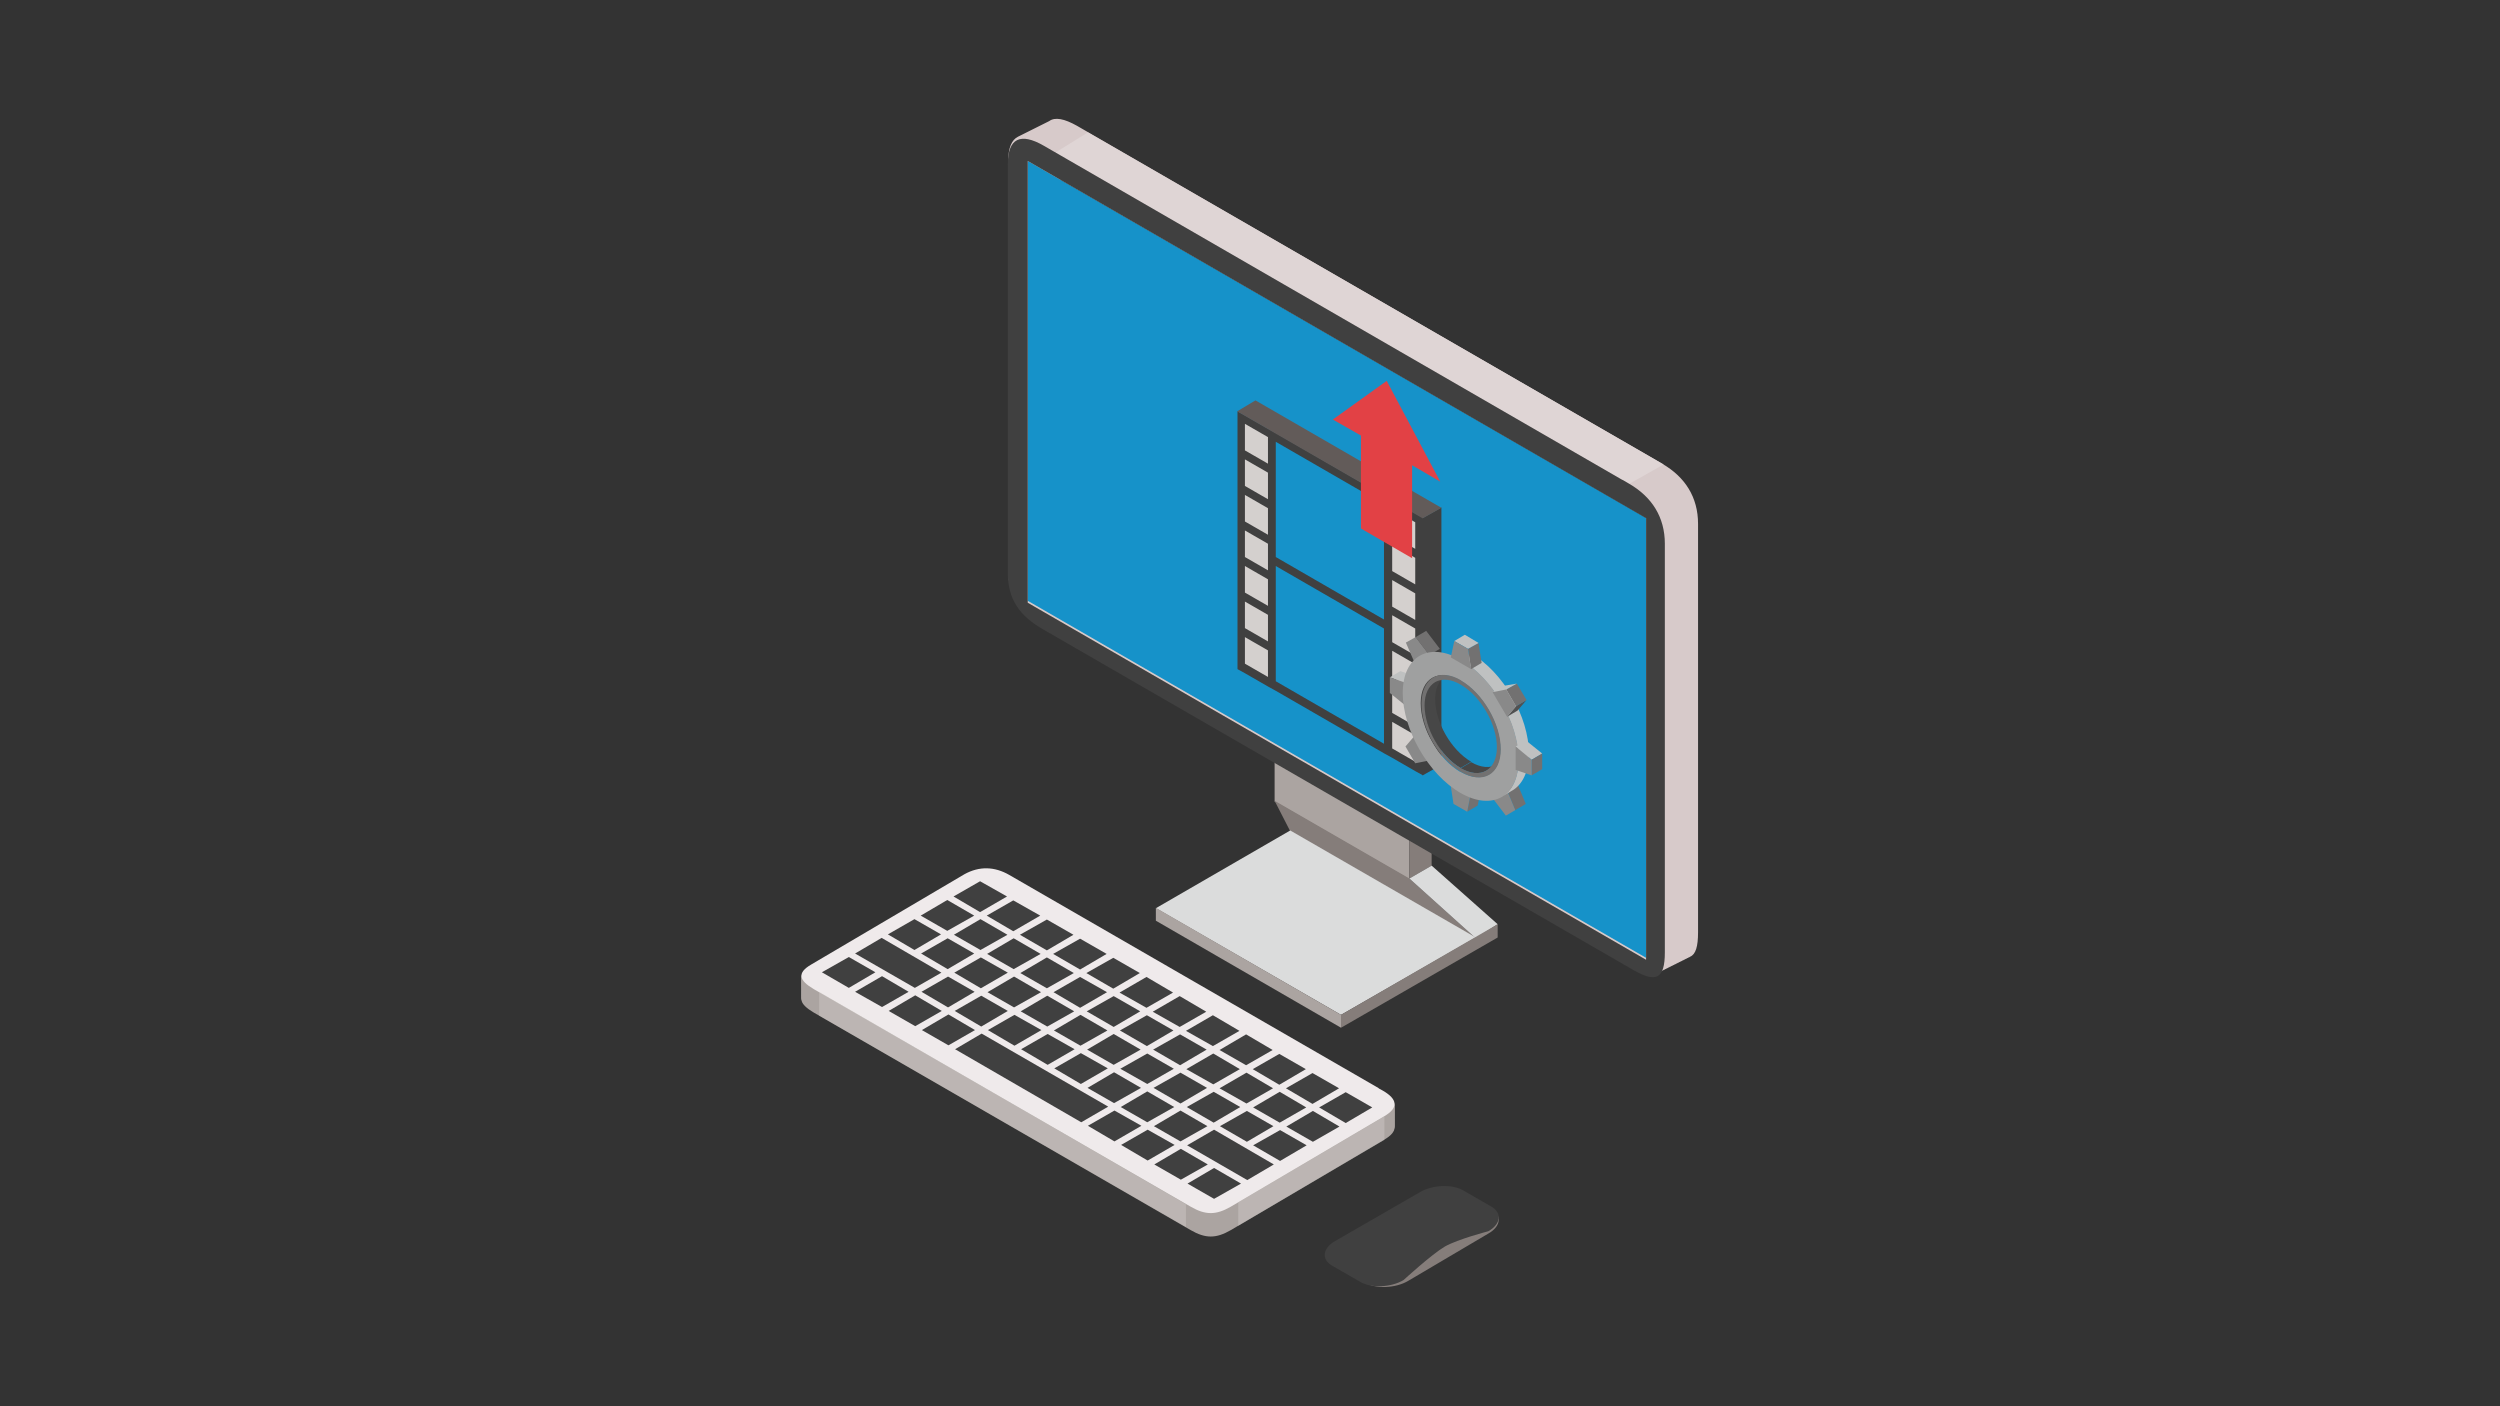 <?xml version="1.0" encoding="UTF-8"?>
<svg id="_レイヤー_1" data-name="レイヤー_1" xmlns="http://www.w3.org/2000/svg" version="1.1" viewBox="0 0 640 360">
  <rect x="0" y="0" width="640" height="360" fill="#333333" stroke="none"/>
  <!-- Generator: Adobe Illustrator 29.3.0, SVG Export Plug-In . SVG Version: 2.1.0 Build 146)  -->
  <defs>
    <style>
      .st0 {
        fill: #1692c9;
      }

      .st1 {
        fill: #898989;
      }

      .st2 {
        fill: #efeaeb;
      }

      .st3, .st4 {
        fill: #d4d0ce;
      }

      .st5 {
        fill: #aba4a1;
      }

      .st6 {
        fill: #625b59;
      }

      .st7 {
        fill: #404040;
      }

      .st8 {
        isolation: isolate;
      }

      .st9 {
        fill: #d7caca;
      }

      .st10 {
        fill: #dbdcdc;
      }

      .st11 {
        fill: #474747;
      }

      .st12 {
        fill: #727171;
      }

      .st13 {
        fill: #515151;
      }

      .st14 {
        fill: #e24145;
      }

      .st15 {
        fill: #857d7a;
      }

      .st16 {
        fill: #bfc1c1;
      }

      .st4 {
        opacity: .4;
      }

      .st17 {
        fill: #9fa0a0;
      }

      .st18 {
        fill: #dfd5d5;
      }
    </style>
  </defs>
  <g>
    <g>
      <path class="st15" d="M349.5,328.4l-7.3-4.2c-2.8-1.6-2.4-4.5.8-6.3l20.5-12.1c3.2-1.9,8.2-2.1,11-.5l7.3,4.2c2.8,1.6,2.4,4.5-.8,6.3l-20.5,12.1c-3.2,1.9-8.2,2.1-11,.5Z"/>
      <path class="st7" d="M348.3,328.2l-7.3-4.2c-2.8-1.6-2.4-4.5.8-6.3l21.7-12.5c3.2-1.9,8.2-2.1,11-.5l7.3,4.2c2.8,1.6,2.4,4.5-.8,6.3,0,0-7.7,2-11.1,3.9-3.4,2-10.6,8.6-10.6,8.6-3.2,1.9-8.2,2.1-11,.5Z"/>
    </g>
    <g>
      <polygon class="st5" points="360.8 225.1 326.3 205.2 326.3 188.6 360.8 208.5 360.8 225.1"/>
      <polygon class="st15" points="366.5 221.6 360.8 224.9 360.8 208.4 366.5 205 366.5 221.6"/>
      <path class="st9" d="M425.6,118.8l-1.7-1-148.2-85.6c-3.2-1.8-5.6-2.3-7.1-1.2-.1,0-.3.2-.4.2-.1,0-.3.2-.4.2-.1,0-.3.2-.4.2-.1,0-.3.2-.4.2-.1,0-.3.2-.4.2-.1,0-.3.2-.4.2-.1,0-.3.2-.4.2-.1,0-.3.2-.4.2-.1,0-.3.2-.4.2-.1,0-.3.2-.4.2-.1,0-.3.2-.4.2-.1,0-.3.2-.4.2-.1,0-.3.2-.4.2-.1,0-.3.2-.4.2-.1,0-.3.2-.4.2-.1,0-.3.2-.4.2-.1,0-.3.2-.4.2-.1,0-.3.2-.4.2-.1,0-.3.2-.4.2-.1,0-.3.2-.4.2-1.6.8-2.5,2.8-2.5,6.3v104.6c0,6.8,3.1,11,9,14.4l151.1,87.2c3.1,1.8,5.2,2.3,6.5,1.4.1,0,.3-.1.4-.2.1,0,.3-.1.4-.2.1,0,.3-.1.4-.2.1,0,.3-.1.4-.2.1,0,.3-.1.4-.2.1,0,.3-.1.4-.2.1,0,.3-.1.4-.2.1,0,.3-.1.4-.2.1,0,.3-.1.4-.2.1,0,.3-.1.4-.2.1,0,.3-.1.4-.2.1,0,.3-.1.4-.2.1,0,.3-.1.4-.2.1,0,.3-.1.4-.2.1,0,.3-.1.4-.2.1,0,.3-.1.4-.2.1,0,.3-.1.4-.2.1,0,.3-.1.4-.2.1,0,.3-.1.4-.2.1,0,.3-.1.4-.2,1.4-.6,2-2.6,2-6.2v-104.6c0-6.8-3.3-12-9.2-15.4ZM271.7,46.2l149.6,86.4s0,75.3,0,103c-33-19.1-149.7-86.4-149.7-86.4,0,0,0-75.3,0-103Z"/>
      <polygon class="st0" points="421.4 245.2 263.1 153.8 263.1 41.2 421.4 132.6 421.4 245.2"/>
      <polygon class="st15" points="377.8 240.2 330.3 212.8 326.3 205 360.8 224.9 377.8 240.2"/>
      <polygon class="st10" points="383.4 236.6 377.8 240.2 360.8 224.9 366.5 221.6 383.4 236.6"/>
      <polygon class="st10" points="343.3 259.8 295.9 232.5 330.3 212.6 377.8 240 343.3 259.8"/>
      <polygon class="st15" points="383.4 240 343.3 263.1 343.3 259.8 383.4 236.6 383.4 240"/>
      <polygon class="st5" points="343.3 263.1 295.9 235.7 295.9 232.4 343.3 259.8 343.3 263.1"/>
      <polygon class="st18" points="417 123.9 425.9 118.9 278.5 33.9 270.1 39.1 417 123.9"/>
      <path class="st7" d="M421.4,132.6s0,113.1,0,113.1c0,0-158.3-91.4-158.3-91.4,0,0,0-113.1,0-113.1l158.2,91.4ZM415.4,122.9l-148.2-85.6c-5.9-3.4-9.2-2-9.2,4.8v104.6c0,6.8,3.1,11,9,14.4l151.1,87.2c5.9,3.4,8.1,2.3,8.1-4.5v-104.6c0-6.8-3.3-12-9.2-15.4l-1.7-1Z"/>
      <g>
        <g>
          <path class="st5" d="M353,279l-94.6-54.6c-3.8-2.2-7.7-2.3-11.5-.2l-39.2,23.1c-3.8,2.2-3.1,4.1.6,6.3l96.5,55.7c3.8,2.2,6.5,2.2,10.3,0l39.2-23.1c3.8-2.2,3.5-4.4-.3-6.6l-1.1-.6Z"/>
          <path class="st5" d="M353,279.2l-94.6-54.6c-3.8-2.2-7.7-2.3-11.5-.2l-39.2,23.1c-3.8,2.2-3.1,4.1.6,6.3l96.5,55.7c3.8,2.2,6.5,2.2,10.3,0l39.2-23.1c3.8-2.2,3.5-4.4-.3-6.6l-1.1-.6Z"/>
          <path class="st5" d="M353,279.5l-94.6-54.6c-3.8-2.2-7.7-2.3-11.5-.2l-39.2,23.1c-3.8,2.2-3.1,4.1.6,6.3l96.5,55.7c3.8,2.2,6.5,2.2,10.3,0l39.2-23.1c3.8-2.2,3.5-4.4-.3-6.6l-1.1-.6Z"/>
          <path class="st5" d="M353,279.8l-94.6-54.6c-3.8-2.2-7.7-2.3-11.5-.2l-39.2,23.1c-3.8,2.2-3.1,4.1.6,6.3l96.5,55.7c3.8,2.2,6.5,2.2,10.3,0l39.2-23.1c3.8-2.2,3.5-4.4-.3-6.6l-1.1-.6Z"/>
          <path class="st5" d="M353,280l-94.6-54.6c-3.8-2.2-7.7-2.3-11.5-.2l-39.2,23.1c-3.8,2.2-3.1,4.1.6,6.3l96.5,55.7c3.8,2.2,6.5,2.2,10.3,0l39.2-23.1c3.8-2.2,3.5-4.4-.3-6.6l-1.1-.6Z"/>
          <path class="st5" d="M353,280.3l-94.6-54.6c-3.8-2.2-7.7-2.3-11.5-.2l-39.2,23.1c-3.8,2.2-3.1,4.1.6,6.3l96.5,55.7c3.8,2.2,6.5,2.2,10.3,0l39.2-23.1c3.8-2.2,3.5-4.4-.3-6.6l-1.1-.6Z"/>
          <path class="st5" d="M353,280.6l-94.6-54.6c-3.8-2.2-7.7-2.3-11.5-.2l-39.2,23.1c-3.8,2.2-3.1,4.1.6,6.3l96.5,55.7c3.8,2.2,6.5,2.2,10.3,0l39.2-23.1c3.8-2.2,3.5-4.4-.3-6.6l-1.1-.6Z"/>
          <path class="st5" d="M353,280.8l-94.6-54.6c-3.8-2.2-7.7-2.3-11.5-.2l-39.2,23.1c-3.8,2.2-3.1,4.1.6,6.3l96.5,55.7c3.8,2.2,6.5,2.2,10.3,0l39.2-23.1c3.8-2.2,3.5-4.4-.3-6.6l-1.1-.6Z"/>
          <path class="st5" d="M353,281.1l-94.6-54.6c-3.8-2.2-7.7-2.3-11.5-.2l-39.2,23.1c-3.8,2.2-3.1,4.1.6,6.3l96.5,55.7c3.8,2.2,6.5,2.2,10.3,0l39.2-23.1c3.8-2.2,3.5-4.4-.3-6.6l-1.1-.6Z"/>
          <path class="st5" d="M353,281.4l-94.6-54.6c-3.8-2.2-7.7-2.3-11.5-.2l-39.2,23.1c-3.8,2.2-3.1,4.1.6,6.3l96.5,55.7c3.8,2.2,6.5,2.2,10.3,0l39.2-23.1c3.8-2.2,3.5-4.4-.3-6.6l-1.1-.6Z"/>
          <path class="st5" d="M353,281.6l-94.6-54.6c-3.8-2.2-7.7-2.3-11.5-.2l-39.2,23.1c-3.8,2.2-3.1,4.1.6,6.3l96.5,55.7c3.8,2.2,6.5,2.2,10.3,0l39.2-23.1c3.8-2.2,3.5-4.4-.3-6.6l-1.1-.6Z"/>
          <path class="st5" d="M353,281.9l-94.6-54.6c-3.8-2.2-7.7-2.3-11.5-.2l-39.2,23.1c-3.8,2.2-3.1,4.1.6,6.3l96.5,55.7c3.8,2.2,6.5,2.2,10.3,0l39.2-23.1c3.8-2.2,3.5-4.4-.3-6.6l-1.1-.6Z"/>
          <path class="st5" d="M353,282.2l-94.6-54.6c-3.8-2.2-7.7-2.3-11.5-.2l-39.2,23.1c-3.8,2.2-3.1,4.1.6,6.3l96.5,55.7c3.8,2.2,6.5,2.2,10.3,0l39.2-23.1c3.8-2.2,3.5-4.4-.3-6.6l-1.1-.6Z"/>
          <path class="st5" d="M353,282.5l-94.6-54.6c-3.8-2.2-7.7-2.3-11.5-.2l-39.2,23.1c-3.8,2.2-3.1,4.1.6,6.3l96.5,55.7c3.8,2.2,6.5,2.2,10.3,0l39.2-23.1c3.8-2.2,3.5-4.4-.3-6.6l-1.1-.6Z"/>
          <path class="st5" d="M353,282.7l-94.6-54.6c-3.8-2.2-7.7-2.3-11.5-.2l-39.2,23.1c-3.8,2.2-3.1,4.1.6,6.3l96.5,55.7c3.8,2.2,6.5,2.2,10.3,0l39.2-23.1c3.8-2.2,3.5-4.4-.3-6.6l-1.1-.6Z"/>
          <path class="st5" d="M353,283l-94.6-54.6c-3.8-2.2-7.7-2.3-11.5-.2l-39.2,23.1c-3.8,2.2-3.1,4.1.6,6.3l96.5,55.7c3.8,2.2,6.5,2.2,10.3,0l39.2-23.1c3.8-2.2,3.5-4.4-.3-6.6l-1.1-.6Z"/>
          <path class="st5" d="M353,283.3l-94.6-54.6c-3.8-2.2-7.7-2.3-11.5-.2l-39.2,23.1c-3.8,2.2-3.1,4.1.6,6.3l96.5,55.7c3.8,2.2,6.5,2.2,10.3,0l39.2-23.1c3.8-2.2,3.5-4.4-.3-6.6l-1.1-.6Z"/>
          <path class="st5" d="M353,283.5l-94.6-54.6c-3.8-2.2-7.7-2.3-11.5-.2l-39.2,23.1c-3.8,2.2-3.1,4.1.6,6.3l96.5,55.7c3.8,2.2,6.5,2.2,10.3,0l39.2-23.1c3.8-2.2,3.5-4.4-.3-6.6l-1.1-.6Z"/>
          <path class="st5" d="M353,283.8l-94.6-54.6c-3.8-2.2-7.7-2.3-11.5-.2l-39.2,23.1c-3.8,2.2-3.1,4.1.6,6.3l96.5,55.7c3.8,2.2,6.5,2.2,10.3,0l39.2-23.1c3.8-2.2,3.5-4.4-.3-6.6l-1.1-.6Z"/>
          <path class="st5" d="M353,284.1l-94.6-54.6c-3.8-2.2-7.7-2.3-11.5-.2l-39.2,23.1c-3.8,2.2-3.1,4.1.6,6.3l96.5,55.7c3.8,2.2,6.5,2.2,10.3,0l39.2-23.1c3.8-2.2,3.5-4.4-.3-6.6l-1.1-.6Z"/>
          <path class="st5" d="M353,284.3l-94.6-54.6c-3.8-2.2-7.7-2.3-11.5-.2l-39.2,23.1c-3.8,2.2-3.1,4.1.6,6.3l96.5,55.7c3.8,2.2,6.5,2.2,10.3,0l39.2-23.1c3.8-2.2,3.5-4.4-.3-6.6l-1.1-.6Z"/>
          <path class="st5" d="M353,284.6l-94.6-54.6c-3.8-2.2-7.7-2.3-11.5-.2l-39.2,23.1c-3.8,2.2-3.1,4.1.6,6.3l96.5,55.7c3.8,2.2,6.5,2.2,10.3,0l39.2-23.1c3.8-2.2,3.5-4.4-.3-6.6l-1.1-.6Z"/>
        </g>
        <path class="st2" d="M353,278.6l-94.6-54.6c-3.8-2.2-7.7-2.3-11.5-.2l-39.2,23.1c-3.8,2.2-3.1,4.1.6,6.3l96.5,55.7c3.8,2.2,6.5,2.2,10.3,0l39.2-23.1c3.8-2.2,3.5-4.4-.3-6.6l-1.1-.6Z"/>
        <polygon class="st4" points="209.7 253.9 209.7 260 303.6 314.1 303.6 308.3 209.7 253.9"/>
        <polygon class="st4" points="317 307.8 317 313.8 354.4 291.8 354.4 285.8 317 307.8"/>
      </g>
      <g>
        <g>
          <polygon class="st7" points="250.9 233.5 244.1 229.5 250.9 225.6 257.8 229.5 250.9 233.5"/>
          <polygon class="st7" points="259.4 238.4 252.6 234.4 259.4 230.5 266.3 234.4 259.4 238.4"/>
          <polygon class="st7" points="268 243.3 261.1 239.3 268 235.4 274.8 239.3 268 243.3"/>
          <polygon class="st7" points="276.5 248.2 269.6 244.2 276.5 240.3 283.3 244.2 276.5 248.2"/>
          <polygon class="st7" points="285 253.1 278.1 249.1 285 245.2 291.8 249.1 285 253.1"/>
          <polygon class="st7" points="293.5 258 286.6 254.1 293.5 250.1 300.3 254.1 293.5 258"/>
          <polygon class="st7" points="302 262.9 295.1 259 302 255 308.8 259 302 262.9"/>
          <polygon class="st7" points="310.5 267.8 303.6 263.9 310.5 259.9 317.3 263.9 310.5 267.8"/>
          <polygon class="st7" points="319 272.7 312.2 268.8 319 264.8 325.8 268.8 319 272.7"/>
          <polygon class="st7" points="327.5 277.7 320.7 273.7 327.5 269.8 334.3 273.7 327.5 277.7"/>
          <polygon class="st7" points="336 282.6 329.2 278.6 336 274.7 342.8 278.6 336 282.6"/>
          <polygon class="st7" points="344.5 287.5 337.7 283.5 344.5 279.6 351.3 283.5 344.5 287.5"/>
        </g>
        <g>
          <polygon class="st7" points="242.5 238.3 235.7 234.4 242.5 230.4 249.4 234.4 242.5 238.3"/>
          <polygon class="st7" points="251 243.2 244.2 239.3 251 235.3 257.9 239.3 251 243.2"/>
          <polygon class="st7" points="259.5 248.1 252.7 244.2 259.5 240.2 266.4 244.2 259.5 248.1"/>
          <polygon class="st7" points="268 253 261.2 249.1 268 245.1 274.9 249.1 268 253"/>
          <polygon class="st7" points="276.5 258 269.7 254 276.5 250.1 283.4 254 276.5 258"/>
          <polygon class="st7" points="285.1 262.9 278.2 258.9 285.1 255 291.9 258.9 285.1 262.9"/>
          <polygon class="st7" points="293.6 267.8 286.7 263.8 293.6 259.9 300.4 263.8 293.6 267.8"/>
          <polygon class="st7" points="302.1 272.7 295.2 268.7 302.1 264.8 308.9 268.7 302.1 272.7"/>
          <polygon class="st7" points="310.6 277.6 303.7 273.7 310.6 269.7 317.4 273.7 310.6 277.6"/>
          <polygon class="st7" points="319.1 282.5 312.2 278.6 319.1 274.6 325.9 278.6 319.1 282.5"/>
          <polygon class="st7" points="327.6 287.4 320.8 283.5 327.6 279.5 334.4 283.5 327.6 287.4"/>
          <polygon class="st7" points="336.1 292.3 329.3 288.4 336.1 284.4 342.9 288.4 336.1 292.3"/>
        </g>
        <g>
          <polygon class="st7" points="234.1 243.2 227.3 239.2 234.1 235.3 240.9 239.2 234.1 243.2"/>
          <polygon class="st7" points="242.6 248.1 235.8 244.1 242.6 240.2 249.4 244.1 242.6 248.1"/>
          <polygon class="st7" points="251.1 253 244.3 249 251.1 245.1 258 249 251.1 253"/>
          <polygon class="st7" points="259.6 257.9 252.8 254 259.6 250 266.5 254 259.6 257.9"/>
          <polygon class="st7" points="268.1 262.8 261.3 258.9 268.1 254.9 275 258.9 268.1 262.8"/>
          <polygon class="st7" points="276.6 267.7 269.8 263.8 276.6 259.8 283.5 263.8 276.6 267.7"/>
          <polygon class="st7" points="285.1 272.6 278.3 268.7 285.1 264.7 292 268.7 285.1 272.6"/>
          <polygon class="st7" points="293.7 277.5 286.8 273.6 293.7 269.7 300.5 273.6 293.7 277.5"/>
          <polygon class="st7" points="302.2 282.5 295.3 278.5 302.2 274.6 309 278.5 302.2 282.5"/>
          <polygon class="st7" points="310.7 287.4 303.8 283.4 310.7 279.5 317.5 283.4 310.7 287.4"/>
          <polygon class="st7" points="319.2 292.3 312.3 288.3 319.2 284.4 326 288.3 319.2 292.3"/>
          <polygon class="st7" points="327.7 297.2 320.8 293.2 327.7 289.3 334.5 293.2 327.7 297.2"/>
        </g>
        <polygon class="st7" points="234.2 252.9 218.9 244.1 225.7 240.1 241 249 234.2 252.9"/>
        <polygon class="st7" points="242.7 257.9 235.9 253.9 242.7 250 249.5 253.9 242.7 257.9"/>
        <polygon class="st7" points="251.2 262.8 244.4 258.8 251.2 254.9 258 258.8 251.2 262.8"/>
        <polygon class="st7" points="259.7 267.7 252.9 263.7 259.7 259.8 266.6 263.7 259.7 267.7"/>
        <polygon class="st7" points="268.2 272.6 261.4 268.6 268.2 264.7 275.1 268.6 268.2 272.6"/>
        <polygon class="st7" points="276.7 277.5 269.9 273.5 276.7 269.6 283.6 273.5 276.7 277.5"/>
        <polygon class="st7" points="285.2 282.4 278.4 278.5 285.2 274.5 292.1 278.5 285.2 282.4"/>
        <polygon class="st7" points="293.7 287.3 286.9 283.4 293.7 279.4 300.6 283.4 293.7 287.3"/>
        <polygon class="st7" points="302.2 292.2 295.4 288.3 302.2 284.3 309.1 288.3 302.2 292.2"/>
        <polygon class="st7" points="319.3 302.1 303.9 293.2 310.8 289.2 326.1 298.1 319.3 302.1"/>
        <polygon class="st7" points="217.3 252.9 210.4 248.9 217.3 245 224.1 248.9 217.3 252.9"/>
        <polygon class="st7" points="225.8 257.8 218.9 253.9 225.8 249.9 232.6 253.9 225.8 257.8"/>
        <polygon class="st7" points="234.3 262.7 227.5 258.8 234.3 254.8 241.1 258.8 234.3 262.7"/>
        <polygon class="st7" points="242.8 267.6 236 263.7 242.8 259.7 249.6 263.7 242.8 267.6"/>
        <polygon class="st7" points="276.8 287.3 244.5 268.6 251.3 264.6 283.7 283.3 276.8 287.3"/>
        <polygon class="st7" points="285.3 292.2 278.5 288.2 285.3 284.3 292.2 288.2 285.3 292.2"/>
        <polygon class="st7" points="293.8 297.1 287 293.1 293.8 289.2 300.7 293.1 293.8 297.1"/>
        <polygon class="st7" points="302.3 302 295.5 298.1 302.3 294.1 309.2 298.1 302.3 302"/>
        <polygon class="st7" points="310.8 306.9 304 303 310.8 299 317.7 303 310.8 306.9"/>
      </g>
    </g>
  </g>
  <g>
    <g>
      <g>
        <polygon class="st3" points="363 196.6 355.3 192.1 355.3 128.5 363 132.9 363 196.6"/>
        <polygon class="st3" points="325.5 174.9 317.8 170.5 317.8 106.8 325.5 111.3 325.5 174.9"/>
      </g>
      <polygon class="st0" points="355.3 192.1 326 175.2 326 111.6 355.3 128.5 355.3 192.1"/>
      <path class="st7" d="M362.3,131.4l-5.9-3.4-2-1.1-27.7-16-2-1.1-5.9-3.4-2-1.1v2.3s0,6.8,0,6.8v2.3s0,6.8,0,6.8v2.3s0,6.8,0,6.8v2.3s0,6.8,0,6.8v2.3s0,6.8,0,6.8v2.3s0,6.8,0,6.8v2.3s0,6.8,0,6.8v2.3s2,1.1,2,1.1l5.9,3.4,2,1.1,27.7,16,2,1.1,5.9,3.4,2,1.1v-9.1s0-2.3,0-2.3v-9.1s0-6.8,0-6.8v-2.3s0-6.8,0-6.8v-2.3s0-6.8,0-6.8v-2.3s0-6.8,0-6.8v-2.3s0-6.8,0-6.8v-2.3s-2-1.1-2-1.1ZM354.3,129.1v29.5s-27.7-16-27.7-16v-29.5s27.7,16,27.7,16ZM318.7,108.5l5.9,3.4v6.8s-5.9-3.4-5.9-3.4v-6.8ZM318.7,117.6l5.9,3.4v6.8s-5.9-3.4-5.9-3.4v-6.8ZM318.7,126.7l5.9,3.4v6.8s-5.9-3.4-5.9-3.4v-6.8ZM318.7,135.8l5.9,3.4v6.8l-5.9-3.4v-6.8ZM318.7,144.9l5.9,3.4v6.8s-5.9-3.4-5.9-3.4v-6.8ZM318.7,154l5.9,3.4v6.8s-5.9-3.4-5.9-3.4v-6.8ZM318.7,169.9v-6.8l5.9,3.4v6.8s-5.9-3.4-5.9-3.4ZM326.6,174.4v-29.5s27.7,16,27.7,16v29.5s-27.7-16-27.7-16ZM362.3,195l-5.9-3.4v-6.8s5.9,3.4,5.9,3.4v6.8ZM362.3,185.9l-5.9-3.4v-6.8s5.9,3.4,5.9,3.4v6.8ZM362.3,176.8l-5.9-3.4v-6.8s5.9,3.4,5.9,3.4v6.8ZM362.3,167.8l-5.9-3.4v-2.3s0-2.3,0-2.3v-2.3s5.9,3.4,5.9,3.4v6.8ZM362.3,158.7l-5.9-3.4v-6.8l5.9,3.4v6.8ZM362.3,149.6l-5.9-3.4v-6.8l5.9,3.4v6.8ZM362.3,140.5l-5.9-3.4v-6.8l5.9,3.4v6.8Z"/>
    </g>
    <polygon class="st7" points="369 195.8 364.2 198.5 364.2 132.6 369 129.9 369 195.8"/>
    <polygon class="st6" points="364.2 132.7 316.7 105.3 321.4 102.5 369 130 364.2 132.7"/>
  </g>
  <polygon class="st14" points="348.4 111.5 348.4 135.3 361.5 142.9 361.5 119.1 368.7 123.3 355 97.5 341.2 107.4 348.4 111.5"/>
  <g>
    <g>
      <g>
        <polygon class="st16" points="355.8 173.4 358.5 171.8 362.6 173.2 359.9 174.8 355.8 173.4"/>
        <polygon class="st1" points="359.9 174.8 359.9 180.7 355.8 177.4 355.8 173.4 359.9 174.8"/>
      </g>
      <g>
        <polygon class="st12" points="362.4 163.1 365.1 161.5 368.6 166.1 365.9 167.7 362.4 163.1"/>
        <polygon class="st1" points="362.4 163.1 365.9 167.7 362.2 169.8 359.9 164.5 362.4 163.1"/>
      </g>
      <g class="st8">
        <polygon class="st1" points="362.1 188.4 364.8 186.8 368.5 193.2 365.8 194.7 362.1 188.4"/>
        <polygon class="st1" points="362.1 188.4 365.8 194.7 362.3 195.4 359.8 191.1 362.1 188.4"/>
      </g>
      <g>
        <polygon class="st12" points="376.4 203.6 379.1 202 378.3 206.2 375.6 207.8 376.4 203.6"/>
        <polygon class="st1" points="376.4 203.6 375.6 207.8 372.1 205.8 371.3 200.6 376.4 203.6"/>
      </g>
      <g>
        <polygon class="st12" points="385.7 202.1 388.4 200.5 390.6 205.8 387.9 207.4 385.7 202.1"/>
        <polygon class="st1" points="385.7 202.1 387.9 207.4 385.5 208.8 382 204.2 385.7 202.1"/>
      </g>
      <g>
        <path class="st16" d="M387.1,202.4l-2.7,1.6c2.7-1.5,4.3-4.8,4.3-9.5,0-9.4-6.6-20.8-14.8-25.6l2.7-1.6c8.2,4.7,14.8,16.2,14.8,25.6,0,4.7-1.7,8-4.3,9.5Z"/>
        <path class="st17" d="M374,168.9c8.2,4.7,14.8,16.2,14.8,25.6,0,9.4-6.7,13.2-14.9,8.5-8.2-4.7-14.8-16.2-14.8-25.6,0-9.4,6.7-13.2,14.9-8.5ZM373.9,197.6c5.6,3.2,10.2.6,10.2-5.8,0-6.5-4.5-14.3-10.2-17.6-5.6-3.2-10.2-.6-10.2,5.8,0,6.5,4.5,14.3,10.1,17.6"/>
        <g>
          <path class="st11" d="M383.2,195.7l-2.7,1.6c-1.7,1-4,.8-6.6-.6l2.7-1.6c2.6,1.5,4.9,1.6,6.6.6Z"/>
          <path class="st11" d="M367.4,174.7l2.7-1.6c-1.7,1-2.7,3-2.7,5.9,0,5.9,4.1,13,9.2,16l-2.7,1.6c-5.1-3-9.2-10.1-9.2-16,0-2.9,1-5,2.7-5.9Z"/>
        </g>
        <path class="st12" d="M374,174.2c5.6,3.2,10.2,11.1,10.2,17.6s-4.6,9.1-10.2,5.8c-5.6-3.2-10.2-11.1-10.1-17.6s4.6-9.1,10.2-5.8ZM373.9,196.6c5.1,3,9.3.6,9.3-5.3,0-5.9-4.1-13-9.2-16-5.1-3-9.3-.6-9.3,5.3,0,5.9,4.1,13,9.2,16"/>
      </g>
    </g>
    <g>
      <g>
        <polygon class="st12" points="375.8 166.1 378.5 164.6 379.3 169.7 376.6 171.3 375.8 166.1"/>
        <polygon class="st16" points="372.3 164.1 375 162.5 378.5 164.6 375.8 166.1 372.3 164.1"/>
        <polygon class="st1" points="375.8 166.1 376.6 171.3 371.4 168.3 372.3 164.1 375.8 166.1"/>
      </g>
      <g>
        <g>
          <polygon class="st13" points="388.1 180.8 390.8 179.2 388.5 181.9 385.8 183.5 388.1 180.8"/>
          <polygon class="st12" points="385.6 176.5 388.3 175 390.8 179.2 388.1 180.8 385.6 176.5"/>
          <polygon class="st16" points="382.1 177.2 384.8 175.6 388.3 175 385.6 176.5 382.1 177.2"/>
        </g>
        <polygon class="st1" points="385.6 176.5 388.1 180.8 385.8 183.5 382.1 177.2 385.6 176.5"/>
      </g>
      <g>
        <polygon class="st16" points="388 191.1 390.7 189.6 394.8 192.9 392.1 194.5 388 191.1"/>
        <polygon class="st12" points="392.1 194.5 394.8 192.9 394.8 196.9 392.1 198.5 392.1 194.5"/>
        <polygon class="st1" points="388 191.1 392.1 194.5 392.1 198.5 388 197.1 388 191.1"/>
      </g>
    </g>
  </g>
</svg>